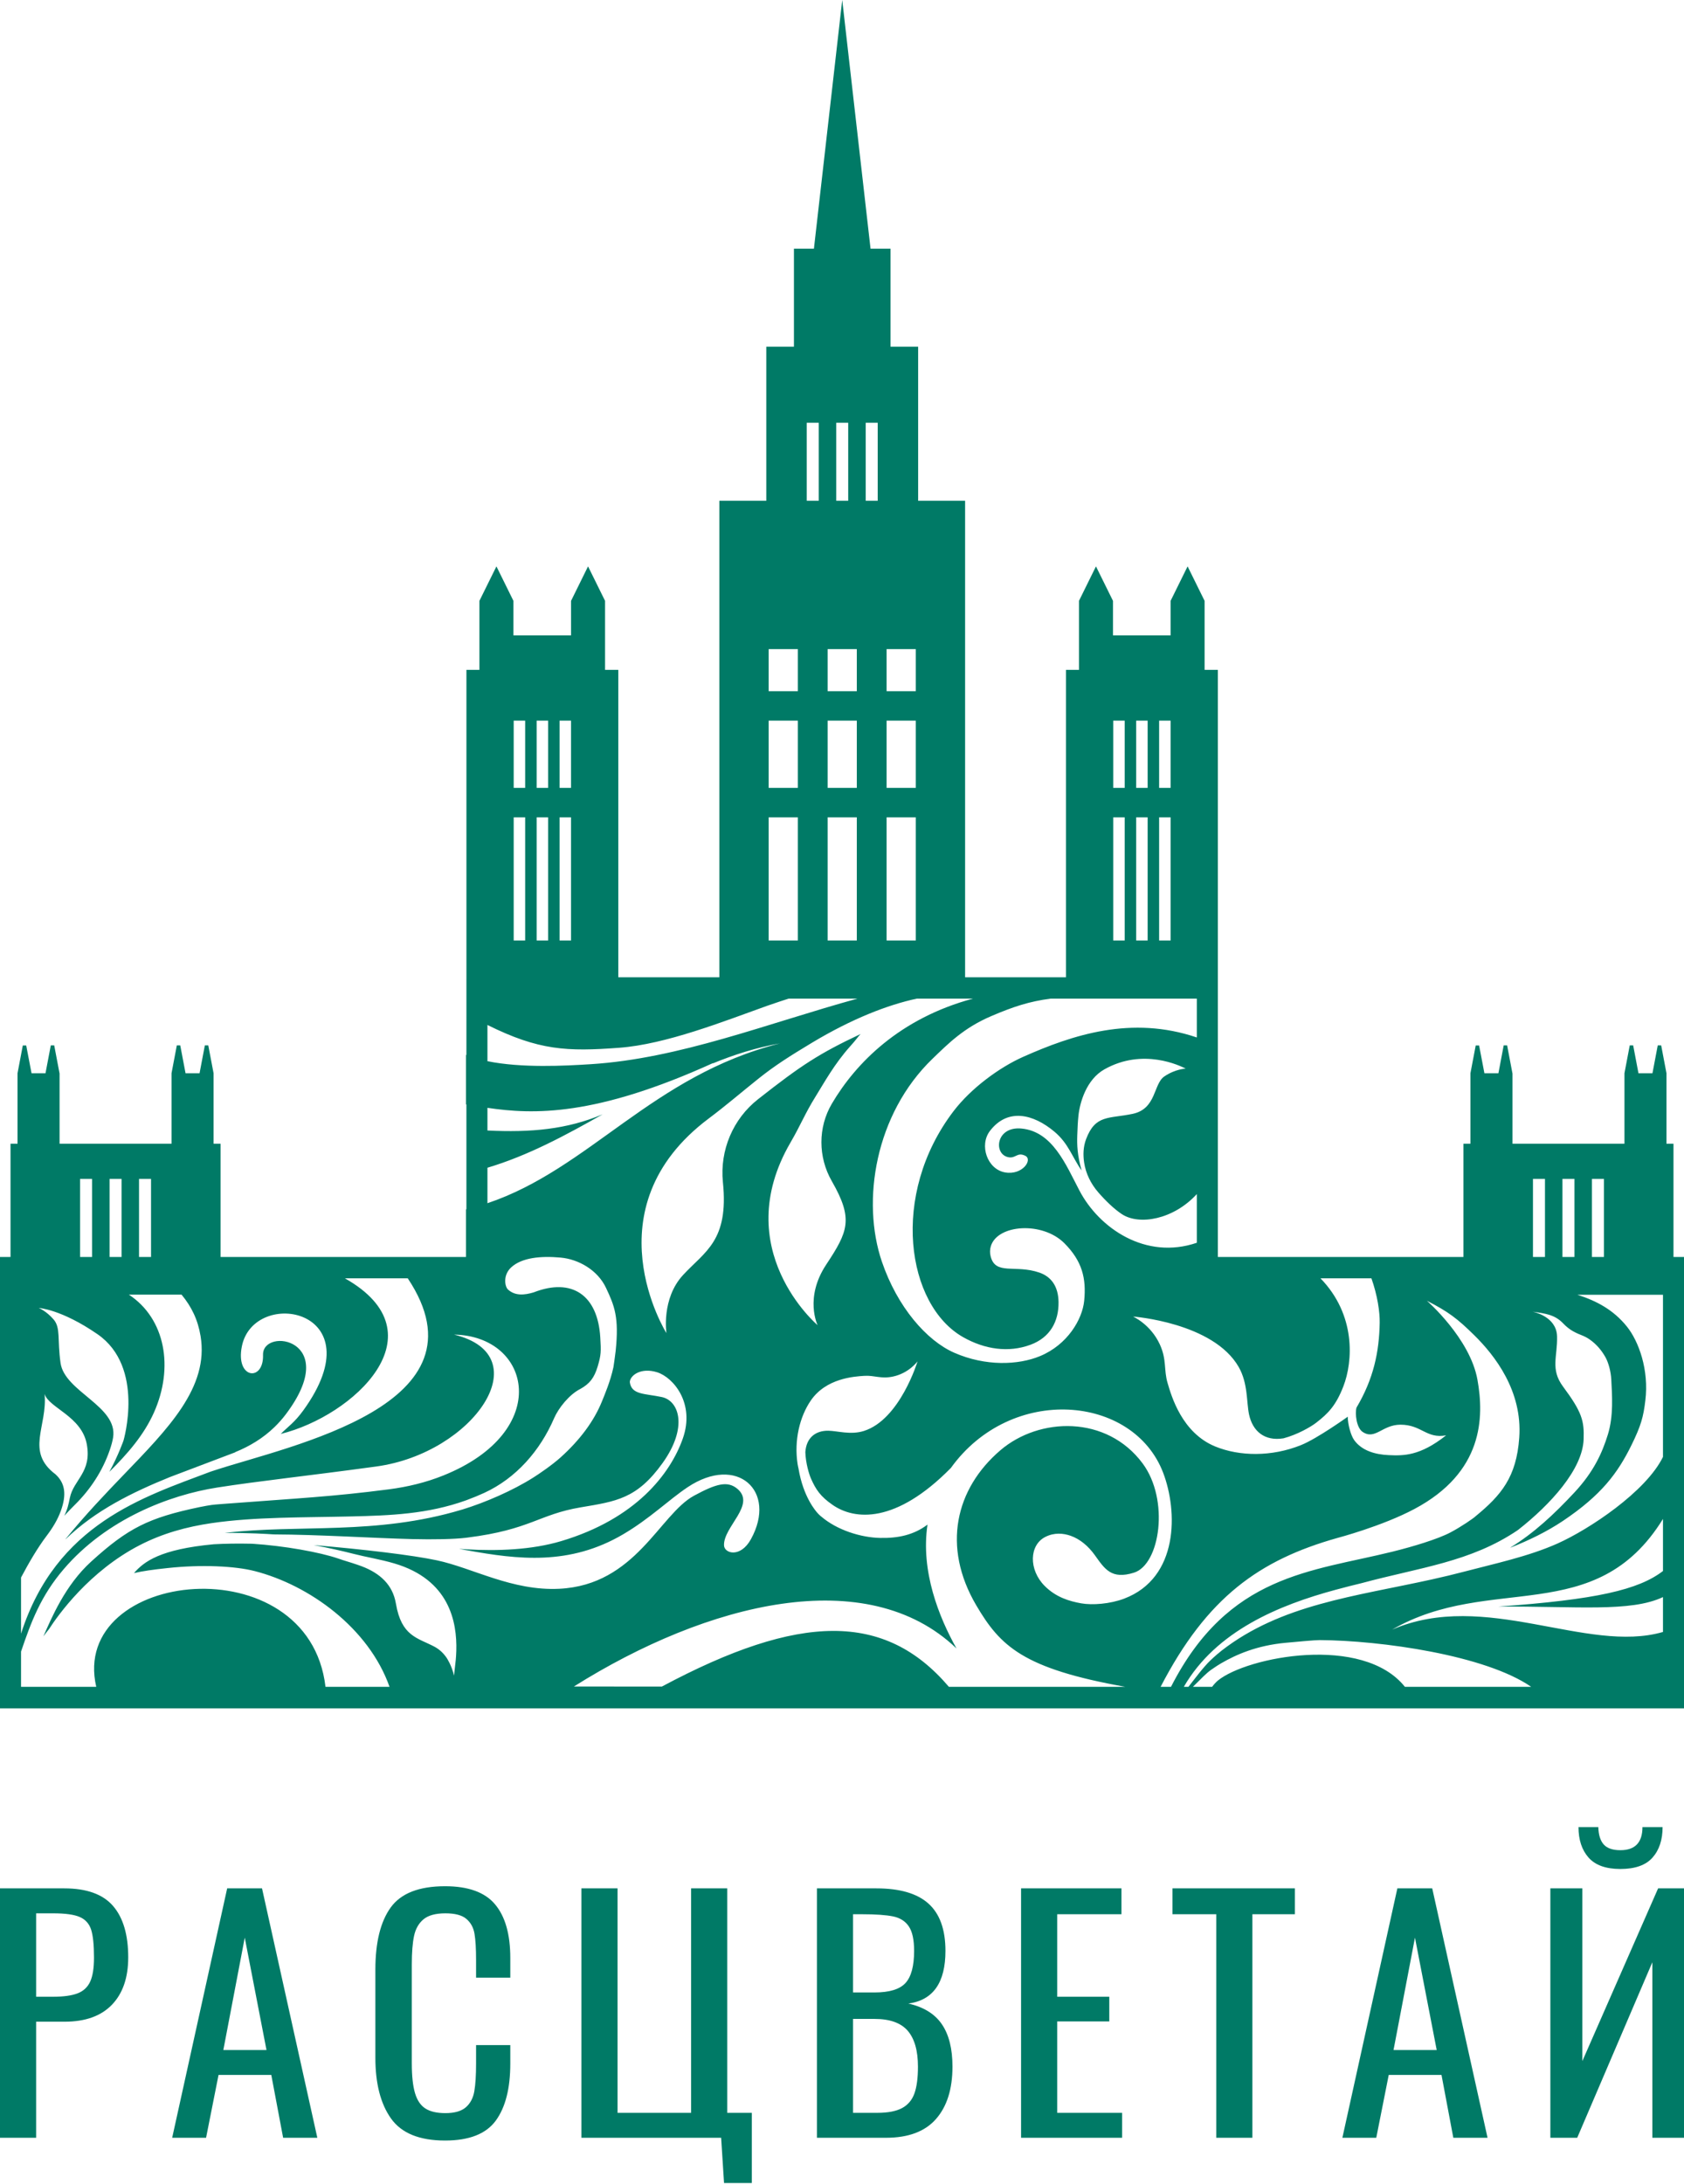 <svg width="847" height="1098" viewBox="0 0 847 1098" fill="none" xmlns="http://www.w3.org/2000/svg">
<path fill-rule="evenodd" clip-rule="evenodd" d="M847 631.973H841.709V585.773V584.086V575.042H838.184V539.601L835.524 525.595H833.795L831.135 539.601H824.096L821.438 525.595H820.573H819.709L817.049 539.601V575.042H760.736V539.601H760.698L758.038 525.595H756.309L753.659 539.601H746.639H746.61L743.949 525.642H743.096H742.239L739.581 539.601V575.042H736.057V584.086V585.773V631.973H730.773H684.922H650.202H612.546V502.079V492.032V424.987V362.312V347.515V344.192V336.794H605.876V319.444V302.096L597.327 284.756L588.772 302.096V319.444H559.798V302.096L551.238 284.756L542.689 302.096V319.444V336.794H536.153V344.192V347.515V362.312V424.987V491.358H485.417V377.11V251.772H461.802V174.301H447.896V125.037H437.855L423.616 0L409.377 125.037H399.325V174.301H385.419V251.772H361.812V377.11V491.358H310.989V424.987V362.312V347.515V344.192V336.794H308.539H305.709H304.33V319.444V302.096L295.773 284.756L287.223 302.096V319.444H258.241V302.096L249.692 284.756L241.132 302.096V319.444V336.794H234.597V344.192V347.515V362.312V424.987V492.032L234.589 530.45C234.511 530.42 234.446 530.393 234.368 530.363V555.245C234.446 555.255 234.511 555.264 234.589 555.283V607.976C234.511 607.995 234.446 608.015 234.368 608.036V631.973H116.205H110.943V585.773V584.086V575.042H107.419V539.601L104.758 525.595H103.03L100.372 539.601H93.322L90.662 525.595H89.797H88.933L86.273 539.601V575.042H29.962V539.601H29.933L27.272 525.595H25.543L22.883 539.601H15.863L13.186 525.642H12.33H11.466L8.816 539.601V575.042H5.291V584.086V585.773V631.973H0V650.913V668.146V679.735V836.101V847.911V858.93H5.291H8.56H9.083H10.583H837.891H841.709H847V848.594V816.083V794.551V777.905V631.973ZM800.698 592.728H806.741V631.973H804.072H800.698V592.728ZM785.861 592.728H791.904V631.965H785.861V592.728ZM771.033 592.728H777.075V631.965H771.033V592.728ZM623.042 687.316C610.236 664.9 569.877 661.923 569.877 661.923C569.877 661.923 578.712 665.815 583.346 675.91C586.909 683.676 585.274 688.588 587.243 695.292C589.198 701.988 594.518 720.463 611.321 727.292C623.422 732.208 639.506 732.535 654.381 726.552C662.618 723.237 677.891 712.277 677.891 712.277C677.853 715.909 679.393 721.736 681.187 724.152C684.989 729.308 691.486 731.271 698.428 731.591C705.831 731.918 714.132 732.139 727.346 721.648C717.391 723.47 715.083 716.302 704.403 716.294C695.208 716.294 691.675 724.163 685.35 719.914C682.242 717.834 681.435 710.627 682.28 707.7C690.848 693.249 693.689 679.735 693.945 665.064C694.031 659.64 692.844 651.364 689.777 642.694H664.155C682.051 661.085 680.524 684.492 675.669 697.026C671.975 706.553 668.135 710.562 662.009 715.299C659.36 717.353 652.566 721.302 645.538 723.15C635.981 724.693 630.025 719.529 628.229 711.138C626.909 704.953 627.736 695.543 623.042 687.316ZM506.66 581.688C510.809 582.873 511.447 579.001 515.654 581.082C519.636 583.045 514.221 590.994 505.537 589.462C496.551 587.881 492.41 575.793 497.9 568.606C506.743 557.028 519.577 559.928 530.377 569.01C537.475 574.984 539.212 581.699 544.011 588.479C541.835 580.648 541.663 575.697 541.835 570.744C541.986 566.421 542.091 564.185 542.433 560.842C543.128 554.262 546.45 542.714 555.476 537.637C574.958 526.663 593.605 535.873 596.371 537.269C596.371 537.269 591.155 537.424 585.597 541.22C580.05 545.005 581.722 557.489 569.667 560.015C557.585 562.538 550.937 560.313 546.262 572.748C544.808 576.612 544.714 580.678 545.274 584.433C546.1 590.011 548.674 595.175 552.331 599.405C556.074 603.719 560.302 607.812 564.263 610.434C572.974 616.196 590.223 613.17 601.964 600.347V624.824C576.262 633.62 552.854 617.534 542.917 598.566C536.002 585.358 529.362 568.906 513.812 567.401C501.148 566.178 499.581 579.657 506.66 581.688ZM583.004 362.312H588.772V396.115H583.004V362.312ZM583.004 410.913H588.772V472.863H583.004V410.913ZM571.463 362.312H577.228V396.115H571.463V362.312ZM571.463 410.913H577.228V472.863H571.463V410.913ZM559.922 362.312H565.687V396.115H559.922V362.312ZM559.922 410.913H565.687V472.863H559.922V410.913ZM528.441 502.079C517.784 503.488 509.88 506.03 498.536 510.885C484.706 516.789 476.889 524.746 469.107 532.23C440.106 560.13 433.199 603.864 443.556 634.314C451.297 657.057 466.01 674.031 480.023 680.148C495.717 686.999 512.15 686.363 523.12 681.805C536.953 676.065 544.399 663.291 545.311 654.004C546.442 642.675 544.267 634.005 535.346 625.057C524.327 614.008 501.729 615.548 498.366 626.531C497.863 628.159 497.833 629.931 498.242 631.577C500.636 641.386 510.621 635.624 522.77 639.816C528.802 641.897 532.289 646.79 532.41 654.611C532.564 664.313 528.223 672.472 518.239 676.131C507.19 680.189 495.278 678.425 484.431 672.289C455.942 656.162 447.554 600.754 479.557 558.723C488.411 547.085 502.737 536.635 514.563 531.373C539.509 520.276 569.107 510.462 601.964 521.605V502.079H593.245H588.772H583.004H577.239H571.463H565.698H559.922H536.153H528.441ZM489.37 502.079C452.541 511.975 430.418 534.486 418.37 554.955C411.369 566.872 411.455 581.737 418.314 593.739L418.411 593.913C429.333 612.976 426.559 619.161 415.532 635.845C404.492 652.522 411.229 666.257 411.229 666.257C411.229 666.257 366.277 628.17 397.634 574.356C402.68 565.698 404.872 559.898 410.023 551.605C414.571 544.273 419.644 534.967 427.623 526.048C430.692 522.665 431.689 521.029 432.857 519.872C412.008 529.707 403.124 535.469 381.219 552.702C368.681 562.565 362.011 578.278 363.589 594.279L363.616 594.531C366.581 623.844 354.641 629.084 343.593 641.001C332.545 652.915 335.195 670.255 335.195 670.255C335.195 670.255 295.924 607.668 356.54 562.298C365.243 555.774 372.812 549.223 381.79 542.066C389.806 535.69 397.197 530.999 408.321 524.303C428.49 512.185 446.566 505.192 461.147 502.079H489.37ZM445.93 326.352H460.606V347.515H445.93V326.352ZM445.93 362.312H460.606V396.115H445.93V362.312ZM445.93 410.913H460.606V472.863H445.93V410.913ZM435.423 212.536H441.455V251.772H435.423V212.536ZM420.595 212.536H426.626V251.772H420.595V212.536ZM416.273 326.352H430.948V347.515H416.273V326.352ZM416.273 362.312H430.948V396.115H416.273V362.312ZM416.273 410.913H430.948V472.863H416.273V410.913ZM405.758 212.536H411.797V251.772H405.758V212.536ZM386.615 326.352H401.29V347.515H386.615V326.352ZM386.615 362.312H401.29V396.115H386.615V362.312ZM386.615 410.913H401.29V472.863H386.615V410.913ZM281.447 362.312H287.213V396.115H281.447V362.312ZM281.447 410.913H287.213V472.863H281.447V410.913ZM269.915 362.312H275.682V396.115H269.915V362.312ZM269.915 410.913H275.682V472.863H269.915V410.913ZM258.374 362.312H264.139V396.115H258.374V362.312ZM258.374 410.913H264.139V472.863H258.374V410.913ZM245.168 515.325V533.533C262.297 537.047 284.175 535.873 297.13 535.046C341.827 532.231 386.063 514.506 431.263 502.079H430.948H416.273H401.29H396.664C394.567 502.764 389.741 504.304 385.883 505.683C363.797 513.591 334.845 525.054 311.474 526.788C285.18 528.754 270.989 528.156 245.168 515.325ZM245.168 587.103C265.431 581.063 284.315 570.908 303.135 560.236C285.134 567.847 266.961 569.455 245.168 568.385V556.989C268.234 560.389 299.325 561.44 358.866 534.371L358.306 534.737C369.185 530.256 380.422 526.682 392.248 524.601C328.118 540.728 296.419 587.729 245.168 604.943V587.103ZM69.925 592.728H75.968V631.973H73.307H69.925V592.728ZM55.107 592.728H61.139V631.965H55.107V592.728ZM40.267 592.728H46.299V631.965H40.267V592.728ZM10.583 812.596V798.049V793.126C14.393 785.942 18.809 778.302 23.446 772.185C26.389 768.302 28.974 764.132 30.627 759.536C33.514 751.511 32.822 745.733 27.918 741.244C12.624 729.739 23.957 717.17 22.428 700.852C24.536 707.834 41.037 711.976 43.649 726.088C46.272 740.192 36.99 743.95 35.138 753.073C34.408 756.685 33.848 759.064 32.318 762.098C34.653 759.594 36.231 757.974 37.599 756.617C45.445 748.911 51.59 739.537 55.191 729.076C55.99 726.755 56.588 724.587 56.881 722.746C59.418 706.968 32.488 699.773 30.447 685.246C28.775 673.337 30.579 667.636 26.979 663.406C23.378 659.187 19.523 657.617 19.523 657.617C19.523 657.617 30.759 658.196 49.027 670.784C73.07 687.365 62.108 724.297 62.108 724.297C62.108 724.297 59.466 731.842 55.002 740.001C64.216 730.848 72.367 721.523 77.438 710.155C87.527 687.556 83.195 663.002 64.833 650.913H91.327C96.389 657.057 99.507 663.513 100.875 671.71C105.197 697.575 84.544 718.268 61.755 741.945C53.424 750.607 42.938 761.549 32.992 773.774L33.002 773.861C48.087 759.266 66.715 750.241 85.475 742.62L115.37 731.29C115.378 731.29 115.397 731.282 115.397 731.271C115.419 731.271 115.419 731.271 115.427 731.271L118.287 730.184L118.335 730.078C125.592 727.129 132.364 723.046 138.008 717.544C140.041 715.581 141.969 713.432 143.744 711.081C172.308 673.242 131.909 666.931 132.297 681.218C132.687 694.877 118.335 693.326 121.65 676.893C127.681 646.877 189.55 658.013 152.56 709.096C148.125 715.223 144.923 717.208 141.207 720.936C177.734 711.949 222.627 670.479 173.469 642.694H205.082C247.573 706.428 146.442 726.64 108.103 739.19C107.561 739.362 107.02 739.548 106.479 739.72C106.212 739.818 105.919 739.914 105.652 740.001C72.308 752.65 28.29 766.106 10.583 821.361V812.596ZM219.768 784.494C237.769 788.328 257.595 799.956 281.278 798.792C319.824 796.903 331.718 761.366 349.111 751.975C360.207 745.973 365.945 744.354 370.922 748.573C380.327 756.587 363.789 767.646 364.158 776.971C364.319 781.087 372.443 783.389 377.694 773.861C391.053 749.651 370.779 731.069 345.825 747.745C336.202 754.179 326.922 763.457 313.451 771.384C286.483 787.269 260.463 784.044 235.119 779.486C234.92 779.448 234.71 779.418 234.511 779.38C234.465 779.372 234.416 779.361 234.368 779.353C233.199 779.14 232.022 778.927 230.854 778.706C232.098 778.801 233.371 778.88 234.645 778.957C250.042 779.861 267.34 779.274 282.293 774.814C319.768 763.621 337.122 741.061 343.413 723.314C349.7 705.562 338.69 692.529 330.542 689.945C322.391 687.373 316.9 691.496 316.776 694.869C317.603 701.324 324.176 700.57 332.857 702.392C341.56 704.213 346.157 717.582 333.258 735.577C320.358 753.583 309.956 754.826 292.068 757.852C270.838 761.434 266.893 769.044 235.119 773.05C235.033 773.05 234.939 773.069 234.852 773.08C234.691 773.099 234.54 773.129 234.368 773.149C228.355 773.872 218.114 774.072 207.171 773.804C187.956 773.332 160.075 771.537 137.656 771.453C135.224 771.278 124.574 770.604 113.025 770.721C150.395 766.24 188.839 772.059 232.24 759.026C232.601 758.93 232.241 759.034 232.601 758.93C243.935 755.451 257.813 749.487 268.339 742.803C271.083 741.069 277.667 736.61 282.008 732.697C291.612 724.049 298.756 714.529 302.774 704.549C304.056 701.381 307.02 694.454 308.539 687.365C308.577 687.19 309.422 681.431 309.662 679.186C311.418 662.357 309.091 656.577 304.796 647.484C300.579 638.532 290.985 633.101 281.981 632.282C271.929 631.375 262.526 632.282 257.178 637.137C252.864 641.047 253.86 646.847 255.525 648.36C259.144 651.645 263.883 651.124 268.396 649.775C287.765 642.233 300.628 651.2 301.918 672.354C302.357 679.495 302.338 681.237 300.609 687.026C298.88 692.777 296.57 695.715 291.887 698.326L291.801 698.364C286.265 701.187 280.887 707.97 278.704 713.028C271.635 729.414 259.591 743.188 243.537 750.588C240.752 751.858 237.949 753.015 235.119 754.056C235.014 754.105 234.909 754.132 234.815 754.171C234.664 754.22 234.521 754.285 234.368 754.342C215.085 761.278 196.163 761.953 176.765 762.417C152.616 762.993 128.233 762.6 106.403 765.787C93.931 767.619 81.865 770.893 70.278 776.865C44.874 789.948 29.2 812.028 24.633 819.089C23.672 820.263 22.732 821.468 21.819 822.702C25.923 813.51 32.687 797.067 45.892 785.084C64.378 768.283 74.731 763.091 100.294 757.745L103.913 757.052C104.836 756.934 105.927 756.694 106.422 756.647C106.745 756.617 108.159 756.453 108.482 756.423L112.796 756.087C150.166 753.256 166.952 752.505 195.622 748.786C204.987 747.571 214.229 745.356 223.007 741.82C278.208 719.636 267.276 671.642 228.385 671.008C271.805 681.488 238.197 730.608 189.305 737.303C154.48 742.071 130.151 744.605 109.196 747.898C85.314 751.647 53.661 763.66 32.033 788.937C20.538 802.364 15.693 815.313 10.583 830.37V848.094H48.41C34.72 788.964 155.296 776.087 163.713 848.094H195.923C185.438 818.423 155.43 796.883 128.042 789.879C118.238 787.367 101.376 786.518 84.145 788.389C76.937 789.159 71.786 789.879 67.388 790.901C72.424 785.112 80.583 778.908 107.562 776.404C113.176 776.087 119.55 775.988 126.855 776.144C143.138 777.212 160.729 780.382 170.143 783.591L172.187 784.292C175.235 785.237 178.903 786.346 181.884 787.463C191.297 791.018 197.501 796.914 199.079 806.007L199.136 806.285C201.928 822.691 209.936 823.404 218.456 827.874C221.251 829.357 223.217 831.418 224.65 833.518C224.65 833.518 227.264 837.39 228.347 842.488L229.23 834.558C229.354 833.229 229.448 831.757 229.497 830.195C229.497 830.167 229.505 830.138 229.505 830.118C229.952 815.321 225.972 794.216 198.358 786.056C191.327 783.984 184.097 782.848 177.734 781.209C173.051 780.005 165.251 778.187 157.765 776.827C182.796 778.946 207.457 781.865 219.768 784.494ZM574.703 735.76C556.626 711.4 522.692 712.44 503.162 729.152C480.489 748.545 473.725 777.676 490.993 807.055C503.135 827.71 514.601 838.914 566.021 848.094H493.929H477.269C445.104 810.351 402.241 810.911 332.895 847.958L288.667 847.92C355.894 805.66 436.051 785.691 481.076 828.781C472.309 813.145 462.981 790.005 466.506 766.529C459.467 771.857 451.44 773.408 442.699 773.225C433.057 773.031 420.955 769.323 412.899 762.338L412.939 762.398C412.939 762.398 412.417 761.991 411.665 761.221C410.163 759.681 404.048 752.589 401.643 738.477C401.643 738.477 401.673 738.573 401.7 738.679C401.481 737.737 401.282 736.839 401.158 736.05C399.335 724.095 402.241 712.296 407.769 704.194C415.446 692.933 429.572 692.064 434.702 691.737C439.831 691.401 443.079 693.413 449.235 692.075C457.243 690.33 461.489 684.465 461.489 684.465C461.489 684.465 452.665 713.729 434.484 719.453C427.806 721.553 421.192 719.377 416.548 719.327C410.23 719.259 405.548 722.803 405.063 730.086C405.224 735.578 406.924 741.243 407.96 743.534C410.343 748.843 412.576 752.341 418.799 756.636C429.885 764.304 450.557 766.194 478.246 738.062C508.588 695.89 570.009 701.206 585.018 740.432C592.41 759.727 593.008 793.29 565.432 803.743C558.28 806.449 549.396 807.104 543.801 806.113C537.739 805.034 531.061 803.019 525.409 797.337C517.261 789.109 517.705 776.789 525.751 772.723C530.332 770.402 534.853 770.885 538.445 772.127C543.251 773.804 547.431 777.376 550.689 781.922C555.695 788.918 559.001 794.235 570.332 790.699C583.508 786.594 588.296 754.056 574.703 735.76ZM583.747 848.094H588.971C617.875 791.441 659.567 790.226 700.337 780.142C710.683 777.589 723.167 773.823 729.503 770.478C734.918 767.638 741.235 763.275 742.22 762.292C755.027 751.762 762.731 742.677 764.136 722.795C765.817 699.221 751.674 681.333 741.604 671.412C732.941 662.857 728.401 659.477 717.657 653.966C717.657 653.966 739.363 672.808 743.106 693.665C746.526 712.632 746.079 740.242 711.434 758.66C695.143 767.338 672.659 773.244 672.659 773.244C633.434 784.303 607.064 803.087 583.747 848.094ZM706.628 848.094H770.149C747.162 832.18 694.667 824.772 663.768 824.589C661.296 824.57 651.693 825.495 646.801 825.938C632.257 827.248 621.799 831.833 614.237 836.235C613.656 836.582 613.069 836.921 612.49 837.295C612.107 837.527 611.747 837.786 611.378 838.026C610.626 838.537 609.867 839.04 609.116 839.558C606.676 841.292 603.93 844.203 601.479 846.609C600.984 847.1 600.472 847.63 599.987 848.094H609.649C610.618 846.803 611.577 845.773 612.546 844.943C627.146 832.988 685.452 821.582 706.628 848.094ZM836.426 789.86V763.679C802.438 818.751 749.544 790.843 700.187 819.33C746.981 799.071 798.049 831.65 836.426 820.504V802.973C820.108 810.66 792.938 807.49 753.487 807.749C802.866 804.262 824.163 799.281 836.426 789.86ZM836.426 732.494C827.895 749.971 799.312 768.908 783.4 776.027C768.714 782.597 751.254 786.267 736.929 790.054C731.382 791.518 725.865 792.829 720.374 794.041L720.345 794.052C681.311 802.692 644.358 806.624 614.388 829.925C613.761 830.408 613.163 830.926 612.546 831.448V831.418C612.412 831.525 612.269 831.659 612.129 831.784C611.006 832.748 609.886 833.75 608.785 834.81C605.106 838.354 600.976 843.998 597.736 848.094H595.421C611.682 819.947 643.456 806.932 671.878 799.273C676.999 797.894 681.216 796.826 684.865 795.958C714.189 788.022 739.627 785.409 763.434 769.285C779.867 756.443 795.978 738.737 796.511 723.691C796.834 714.472 795.817 710.109 786.174 697.152C779.649 688.375 783.43 682.045 783.155 671.846C783.137 671.093 783.04 670.399 782.908 669.736C781.16 661.344 770.806 659.477 770.806 659.477C774.396 659.957 776.962 660.372 779.078 661.017C781.806 661.855 784.084 663.098 786.376 665.517C787.763 666.97 789.338 668.242 791.058 669.233C794.866 671.401 796.444 671.248 799.702 673.55C802.885 675.795 805.467 678.802 807.406 682.209C809.003 684.995 810.236 689.618 810.427 693.596C810.826 701.592 811.615 711.747 808.736 721.157C805.839 730.578 801.517 740.028 791.904 750.345C781.615 761.396 771.423 770.866 759.721 778.031L759.747 778.089C768.83 774.536 777.996 770.093 786.061 764.7C805.516 751.647 813.656 740.607 820.552 726.618C825.369 716.832 826.586 712.304 827.545 704.202C829.473 688.703 824.211 674.32 818.263 666.931C811.539 658.6 803.141 654.081 793.366 650.96H836.426V732.494Z" fill="#007A66"/>
<path fill-rule="evenodd" clip-rule="evenodd" d="M815.007 939.67C807.713 939.67 802.381 937.76 799.002 933.947C795.628 930.124 793.937 925.013 793.937 918.621H803.903C804.016 922.535 804.918 925.453 806.638 927.364C808.356 929.274 811.151 930.225 815.007 930.225C822.399 930.225 826.102 926.358 826.102 918.621H836.229C836.229 925.013 834.549 930.124 831.167 933.947C827.793 937.76 822.399 939.67 815.007 939.67ZM779.784 949.418H795.865V1036.26L833.978 949.418H847V1074.81H831.08V986.568L793.291 1074.81H779.784V949.418ZM722.617 1030.69L711.682 974.189L700.9 1030.69H722.617ZM702.828 949.418H720.366L748.19 1074.81H730.975L725.029 1043.22H698.487L692.218 1074.81H675.176L702.828 949.418ZM611.74 962.419H589.703V949.418H651.294V962.419H629.911V1074.81H611.74V962.419ZM513.566 949.418H564.055V962.419H531.739V1003.91H557.937V1016.3H531.739V1062.27H564.378V1074.81H513.566V949.418ZM441.276 1062.27C446.643 1062.27 450.784 1061.46 453.738 1059.87C456.684 1058.27 458.744 1055.81 459.932 1052.51C461.111 1049.21 461.698 1044.72 461.698 1039.04C461.698 1031 459.98 1024.99 456.56 1021.01C453.122 1017.04 447.545 1015.05 439.83 1015.05H429.059V1062.27H441.276ZM439.83 1001.75C447.335 1001.75 452.532 1000.17 455.419 997.021C458.316 993.875 459.77 988.481 459.77 980.845C459.77 975.275 458.887 971.172 457.109 968.539C455.343 965.906 452.693 964.231 449.15 963.508C445.617 962.787 440.371 962.419 433.4 962.419H429.059V1001.75H439.83ZM410.886 949.418H440.792C452.589 949.418 461.329 951.979 467 957.08C472.69 962.191 475.531 970.11 475.531 980.845C475.531 996.837 469.308 1005.66 456.873 1007.32C464.587 1009.07 470.221 1012.55 473.753 1017.77C477.297 1022.97 479.063 1030.07 479.063 1039.04C479.063 1050.3 476.309 1059.07 470.789 1065.36C465.271 1071.66 456.873 1074.81 445.617 1074.81H410.886V949.418ZM362.715 1074.81H292.438V949.418H310.611V1062.27H347.601V949.418H365.774V1062.27H378.15V1097.56H364.169L362.715 1074.81ZM223.853 1076.2C210.99 1076.2 201.929 1072.51 196.675 1065.13C191.422 1057.75 188.799 1047.56 188.799 1034.56V990.29C188.799 976.566 191.373 966.142 196.514 959.019C201.662 951.896 210.772 948.34 223.853 948.34C235.545 948.34 243.925 951.383 249.017 957.474C254.117 963.555 256.664 972.533 256.664 984.412V994.313H239.45V985.49C239.45 979.71 239.186 975.275 238.653 972.178C238.111 969.078 236.743 966.6 234.549 964.742C232.354 962.886 228.84 961.963 224.015 961.963C219.085 961.963 215.409 962.969 212.996 964.98C210.592 966.992 209.005 969.773 208.254 973.339C207.503 976.895 207.123 981.667 207.123 987.657V1037.34C207.123 1043.74 207.665 1048.75 208.739 1052.36C209.813 1055.97 211.55 1058.55 213.963 1060.09C216.375 1061.65 219.72 1062.42 224.015 1062.42C228.622 1062.42 232.05 1061.44 234.312 1059.48C236.552 1057.52 237.979 1054.84 238.566 1051.43C239.156 1048.02 239.45 1043.38 239.45 1037.5V1028.21H256.664V1037.5C256.664 1049.98 254.222 1059.55 249.348 1066.21C244.466 1072.87 235.965 1076.2 223.853 1076.2ZM134.037 1030.69L123.102 974.189L112.331 1030.69H134.037ZM114.259 949.418H131.786L159.607 1074.81H142.406L136.45 1043.22H109.918L103.647 1074.81H86.596L114.259 949.418ZM26.54 1003.91C31.898 1003.91 36.051 1003.34 38.994 1002.21C41.948 1001.07 44.067 999.106 45.349 996.325C46.633 993.536 47.277 989.513 47.277 984.246C47.277 977.854 46.795 973.155 45.833 970.164C44.864 967.176 42.965 965.053 40.125 963.819C37.284 962.575 32.811 961.963 26.693 961.963H18.171V1003.91H26.54ZM0 949.418H32.326C43.582 949.418 51.752 952.363 56.844 958.241C61.944 964.13 64.491 972.743 64.491 984.091C64.491 994.313 61.755 1002.26 56.284 1007.94C50.82 1013.61 42.89 1016.45 32.488 1016.45H18.171V1074.81H0V949.418Z" fill="#007A66"/>
</svg>
